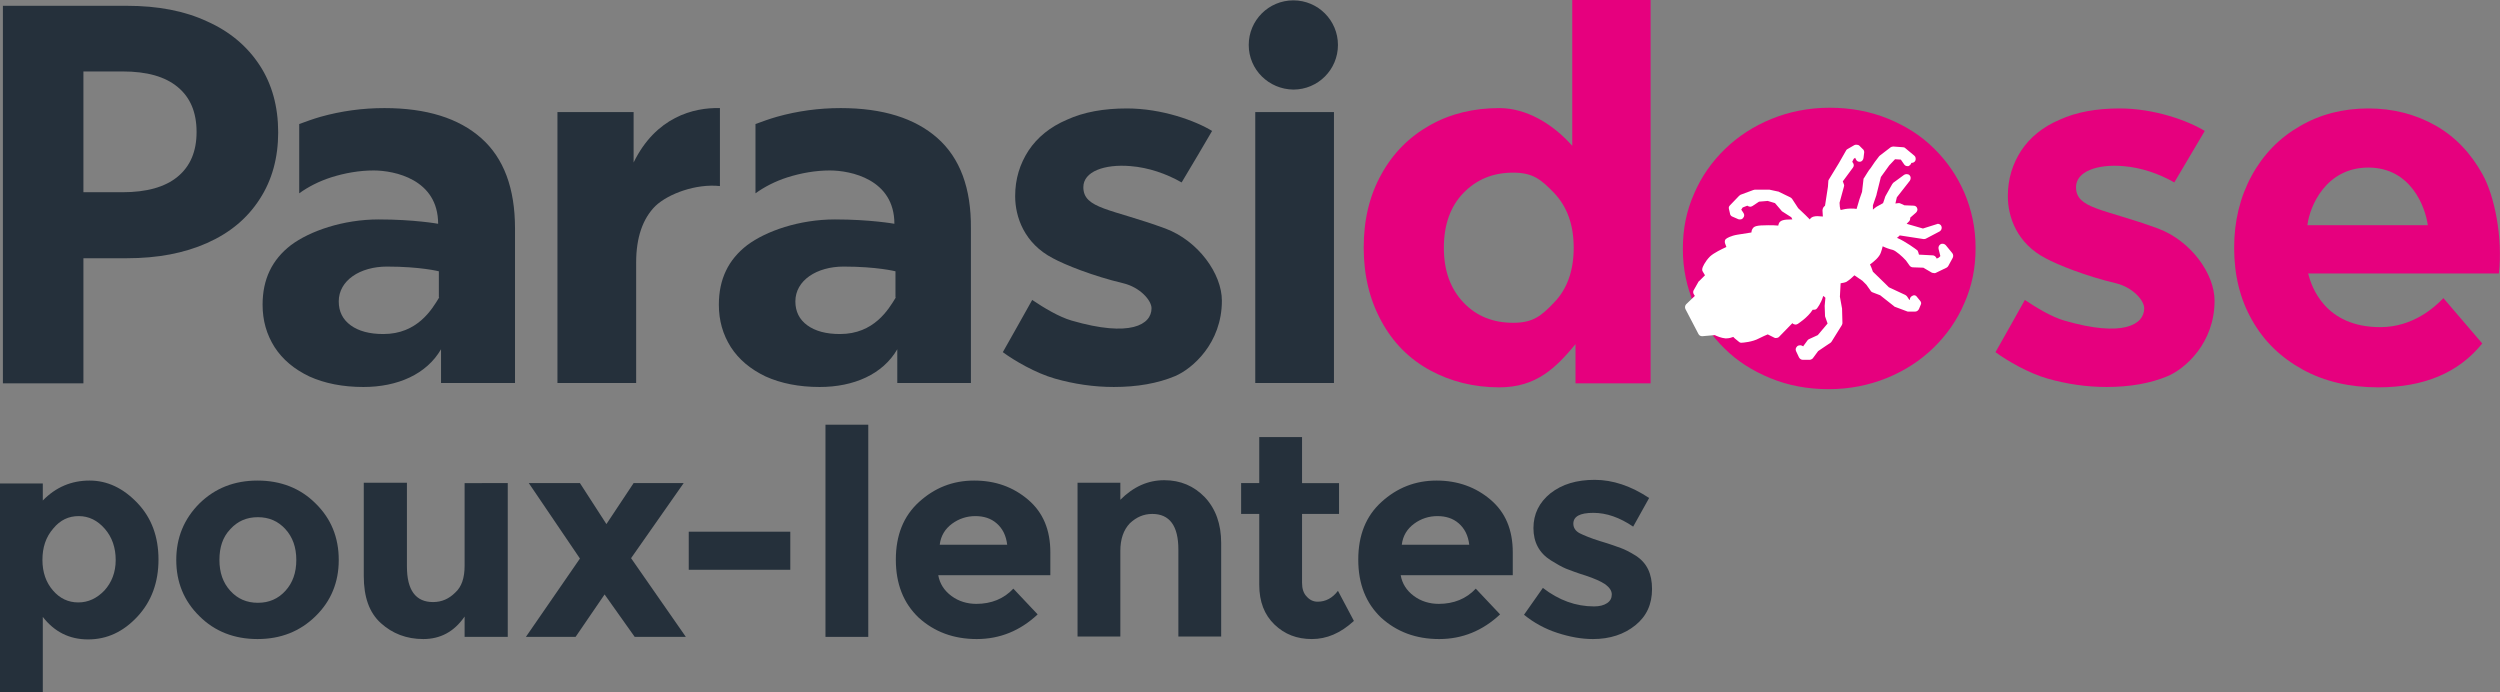 <?xml version="1.0" encoding="UTF-8"?> <!-- Generator: Adobe Illustrator 21.1.0, SVG Export Plug-In . SVG Version: 6.00 Build 0) --> <svg xmlns="http://www.w3.org/2000/svg" xmlns:xlink="http://www.w3.org/1999/xlink" id="Layer_1" x="0px" y="0px" viewBox="0 0 689.3 190.8" style="enable-background:new 0 0 689.3 190.8;" xml:space="preserve"><rect x="0" y="0" width="689.3" height="190.8" fill="#808080" stroke="none"/> <style type="text/css"> .st0{fill:#25303B;} .st1{fill:#E6007E;} .st2{fill:#FFFFFF;} </style> <g> <path class="st0" d="M49,48.7c3.5-2.9,5.2-7,5.2-12.3c0-5.4-1.7-9.5-5.2-12.4c-3.5-2.9-8.5-4.3-15.2-4.3H23V53h10.8 C40.4,53,45.5,51.6,49,48.7 M57.1,5.9c6.3,2.8,11.1,6.9,14.5,12.1c3.4,5.2,5.1,11.4,5.1,18.5c0,7-1.7,13.2-5.1,18.4 c-3.4,5.3-8.2,9.3-14.5,12.1c-6.3,2.8-13.6,4.2-22.1,4.2H23v34.5H0.8V1.6H35C43.5,1.6,50.9,3,57.1,5.9"></path> <path class="st0" d="M198.5,29.8v21.5c-6.6-0.7-14.2,2.1-17.8,5.5c-3.5,3.5-5.3,8.7-5.3,15.6v33.2h-21.7V30.9h21v13.9 C180.8,32.3,191.2,29.6,198.5,29.8"></path> <rect x="346.1" y="30.9" class="st0" width="21.7" height="74.7"></rect> <path class="st1" d="M428.5,83.4c3.6-3.7,5.4-8.8,5.4-15.1s-1.8-11.3-5.4-15.1c-3.6-3.7-5.8-5.6-11.3-5.6c-5.6,0-10.1,1.9-13.7,5.6 c-3.6,3.7-5.4,8.8-5.4,15.1s1.8,11.3,5.4,15.1c3.6,3.8,8.2,5.6,13.7,5.6C422.6,89,424.9,87.2,428.5,83.4 M455.1,0v105.7h-20.7V94.9 c-5.4,6.5-10.8,11.9-21,11.9c-7,0-13.4-1.6-19.1-4.7c-5.7-3.1-10.2-7.6-13.4-13.5c-3.2-5.8-4.9-12.6-4.9-20.3s1.6-14.4,4.9-20.3 c3.2-5.8,7.7-10.3,13.4-13.5c5.7-3.2,12.1-4.7,19.1-4.7c7.4,0,14.7,4.3,20.1,10.4V0H455.1z"></path> <path class="st1" d="M636.2,62.1h33.2c-0.7-5.1-4.7-15.9-16.4-15.9C641.3,46.2,636.8,56.9,636.2,62.1 M689,75.4h-52.6 c0.9,3.6,4.6,14.8,19.9,14.8c9,0,15-5.5,17.4-8l10.7,12.5c-6.5,8.1-16.1,12.1-28.7,12.1c-7.8,0-14.8-1.6-20.8-4.9 c-6-3.3-10.7-7.8-14-13.7c-3.3-5.8-4.9-12.4-4.9-19.9c0-7.3,1.6-13.9,4.8-19.8c3.2-5.9,7.7-10.5,13.3-13.7c5.6-3.3,12-4.9,18.9-4.9 c6.8,0,13,1.6,18.5,4.7c5.5,3.1,9.8,7.7,13,13.5C687.8,54,690.1,65.5,689,75.4"></path> <path class="st0" d="M121.1,82c-2,3.3-6,10.1-15.4,10.1c-3.8,0-6.8-0.8-9-2.4c-2.2-1.6-3.3-3.8-3.3-6.6c0-5.8,5.9-9.6,13.3-9.6 c9.2,0,14.3,1.3,14.3,1.3V82z M132.7,38.1c-6.2-5.5-15.1-8.3-26.7-8.3c-6,0-11.9,0.8-17.6,2.4c-2.1,0.6-4,1.3-5.9,2v19.1 c2.5-1.8,5.4-3.3,8.8-4.4c3.8-1.2,7.8-1.9,11.7-1.9c5.7,0,17.8,2.4,17.8,14.7c0,0-6.6-1.2-16.4-1.2c-9.8,0-19,3.2-24.2,7.1 c-5.2,4-7.8,9.4-7.8,16.4c0,4.4,1.1,8.2,3.3,11.7c2.2,3.4,5.4,6.1,9.6,8.1c4.2,1.9,9.2,2.9,14.9,2.9c9.4,0,17.4-3.5,21.4-10.4v9.3 H142V63C142,51.9,138.9,43.6,132.7,38.1"></path> <path class="st0" d="M247,82c-2,3.3-6,10.1-15.4,10.1c-3.8,0-6.8-0.8-9-2.4c-2.2-1.6-3.3-3.8-3.3-6.6c0-5.8,5.9-9.6,13.3-9.6 c9.2,0,14.3,1.3,14.3,1.3V82z M258.5,38.1c-6.2-5.5-15.1-8.3-26.7-8.3c-6,0-11.9,0.8-17.6,2.4c-2.1,0.6-4,1.3-5.9,2v19.1 c2.5-1.8,5.4-3.3,8.8-4.4c3.8-1.2,7.8-1.9,11.7-1.9c5.7,0,17.8,2.4,17.8,14.7c0,0-6.6-1.2-16.4-1.2c-9.8,0-19,3.2-24.2,7.1 c-5.2,4-7.8,9.4-7.8,16.4c0,4.4,1.1,8.2,3.3,11.7c2.2,3.4,5.4,6.1,9.6,8.1c4.2,1.9,9.2,2.9,14.9,2.9c9.4,0,17.4-3.5,21.4-10.4v9.3 h20.3V63C267.8,51.9,264.7,43.6,258.5,38.1"></path> <path class="st0" d="M344.3,12.4c0-6.8,5.5-12.3,12.3-12.3c6.8,0,12.3,5.5,12.3,12.3c0,6.8-5.5,12.3-12.3,12.3 C349.8,24.6,344.3,19.2,344.3,12.4"></path> <path class="st1" d="M504.2,107.3c-5.8,0-11.1-1-16-3c-4.9-2-9.2-4.7-12.7-8.2c-3.6-3.5-6.4-7.6-8.4-12.2c-2-4.7-3.1-9.7-3.1-15.1 v-0.3c0-5.4,1-10.4,3.1-15.1c2-4.7,4.9-8.8,8.5-12.3c3.6-3.5,7.9-6.3,12.8-8.3c4.9-2,10.3-3.1,16.1-3.1c5.7,0,11.1,1,16,3 c4.9,2,9.2,4.7,12.7,8.2c3.6,3.5,6.4,7.6,8.4,12.2c2,4.7,3.1,9.7,3.1,15.1v0.3c0,5.4-1,10.4-3.1,15.1c-2,4.7-4.9,8.8-8.5,12.3 c-3.6,3.5-7.9,6.3-12.8,8.3C515.4,106.2,510,107.3,504.2,107.3"></path> <path class="st2" d="M497,99.2c-0.4,0-0.8-0.3-1-0.7l-0.8-1.7c-0.2-0.4-0.1-0.9,0.3-1.3c0.2-0.2,0.5-0.3,0.8-0.3 c0.2,0,0.3,0,0.5,0.1l0.4,0.2c0-0.1,0.1-0.2,0.1-0.2l1.1-1.5c0.1-0.1,0.3-0.3,0.4-0.3l2.4-1.1l2.7-3.2l-0.6-1.7 c0-0.1-0.1-0.2-0.1-0.3l-0.1-2.8c0,0,0-0.1,0-0.1l0.2-2.2c-0.2-0.2-0.4-0.4-0.6-0.5c-0.6,2.1-1.7,3.4-1.7,3.4 c-0.2,0.3-0.5,0.4-0.9,0.4c-0.1,0-0.2,0-0.2,0l-0.1,0c-1.4,2.2-4,3.8-4.1,3.9c-0.2,0.1-0.4,0.2-0.6,0.2c-0.2,0-0.5-0.1-0.7-0.2 l-0.2-0.2l-3.7,3.8c-0.2,0.2-0.5,0.3-0.8,0.3c-0.2,0-0.4,0-0.5-0.1l-1.8-0.9c-0.5,0.2-1.4,0.6-2.4,1.1c-1.8,1-4.5,1.2-4.8,1.2h-0.1 c-0.3,0-0.5-0.1-0.7-0.3l-1.1-0.9c-0.1-0.1-0.1-0.1-0.2-0.2l-0.2-0.2c-0.5,0.2-1.2,0.4-1.9,0.4c-0.1,0-0.2,0-0.3,0 c-1.1-0.1-2.3-0.6-2.9-0.9l-3.4,0.3c0,0-0.1,0-0.1,0c-0.4,0-0.8-0.2-1-0.6l-3.6-6.9c-0.2-0.4-0.1-1,0.2-1.3l2.4-2.3l-0.3-0.5 c-0.2-0.3-0.2-0.8,0-1.1l1.3-2.3c0.1-0.1,0.1-0.2,0.2-0.2l1.6-1.6l-0.6-1c-0.2-0.3-0.2-0.6-0.1-1c0-0.1,0.6-1.7,2.1-3.2 c1.1-1,3.2-2,4.5-2.6l-0.4-1.1c-0.1-0.5,0-1,0.4-1.2c0.1-0.1,1.2-0.8,3.1-1.1l3.8-0.6c0-0.3,0.1-0.7,0.3-1c0.4-0.7,1-1,4.3-1 c1,0,2,0,2.8,0.1c0-0.1,0.1-0.3,0.1-0.4c0.3-1.1,1.5-1.3,3.6-1.3h0.2l-0.3-0.6l-2.5-1.6c-0.1-0.1-0.2-0.1-0.2-0.2l-1.8-2.1l-2-0.6 l-2.4,0.2l-1.8,1.2c-0.2,0.1-0.4,0.2-0.6,0.2c-0.2,0-0.5-0.1-0.7-0.2l-0.1-0.1l-1.3,0.5l-0.4,0.6l0.6,0.9c0.3,0.4,0.3,1-0.1,1.4 c-0.2,0.3-0.5,0.4-0.9,0.4c-0.2,0-0.3,0-0.5-0.1l-1.6-0.7c-0.3-0.1-0.6-0.5-0.6-0.8l-0.3-1.3c-0.1-0.4,0-0.7,0.3-1l2.5-2.6 c0.1-0.1,0.3-0.2,0.4-0.3l3.5-1.3c0.1,0,0.3-0.1,0.4-0.1c0,0,3.9,0,3.9,0c0.1,0,0.1,0,0.2,0l2.3,0.5c0.1,0,0.2,0,0.3,0.1l3.1,1.5 c0.2,0.1,0.3,0.2,0.5,0.4l1.7,2.6c0.7,0.6,1.3,1.3,2,1.9c0.4,0.4,0.8,0.8,1.2,1.2c0.5-0.9,1.7-0.9,2.1-0.9c0.5,0,1,0.1,1.5,0.1 l-0.1-1.7c0-0.3,0.1-0.6,0.3-0.9l0.4-0.4l0.8-5.2l0.1-1.4c0-0.2,0-0.3,0.1-0.5L507,45l2-3.5c0.1-0.2,0.2-0.3,0.4-0.4l1.9-1.1 c0.2-0.1,0.4-0.1,0.6-0.1c0.3,0,0.6,0.1,0.8,0.3l0.9,0.9c0.3,0.2,0.4,0.6,0.4,0.9l-0.2,1.6c-0.1,0.5-0.4,0.9-0.9,1 c-0.1,0-0.1,0-0.2,0c-0.4,0-0.8-0.2-1-0.7l-0.2-0.4l-0.4,0.3l-0.4,0.8l0.2,0.3c0.3,0.4,0.3,0.9,0,1.3l-2.8,3.8l0.3,0.8 c0.1,0.2,0.1,0.4,0,0.7l-1.2,4.4c0,0.7,0.1,1.5,0.3,2c0.8-0.2,1.7-0.4,2.8-0.4c0.6,0,1.2,0,1.6,0.1l0.8-2.7l0.7-2l0.4-3.5 c0-0.2,0.1-0.3,0.2-0.4c0.6-0.9,1.1-1.9,1.8-2.7c0.7-1.1,1.5-2.2,2.3-3.2c0.1-0.1,0.1-0.1,0.2-0.2l3-2.3c0.2-0.1,0.4-0.2,0.7-0.2 c0,0,0.1,0,0.1,0l2.7,0.2c0.2,0,0.4,0.1,0.6,0.3l2.4,2c0.4,0.3,0.5,0.9,0.3,1.4c-0.2,0.4-0.6,0.6-1,0.6c0,0-0.1,0-0.1,0 c-0.1,0.4-0.4,0.7-0.8,0.9c-0.1,0-0.2,0-0.3,0c-0.4,0-0.7-0.2-0.9-0.5l-0.9-1.3l-1.6-0.1l-1.6,1.7l-2.3,3.2l-1.2,4.8 c0,0,0,0.1,0,0.1l-1,2.9l0,1.2c0.3-0.3,0.7-0.6,1-0.8l1.8-1c0.1-0.2,0.6-1.8,0.6-1.8c0-0.1,0.1-0.1,0.1-0.2l1.8-3.2 c0.1-0.1,0.2-0.3,0.3-0.4l3-2.2c0.2-0.1,0.4-0.2,0.7-0.2c0.3,0,0.6,0.1,0.8,0.3c0.4,0.4,0.4,1,0.1,1.5l-3.6,4.6l-0.4,1.7l0.8-0.1 c0,0,0.1,0,0.1,0c0.2,0,0.3,0,0.5,0.1l1.1,0.5l2.5,0.1c0.5,0,0.9,0.3,1,0.7c0.2,0.4,0,0.9-0.3,1.2l-1.6,1.4l0,0.1 c0,0.3-0.1,0.7-0.3,0.9l-0.7,0.7l4.5,1.3l3.8-1.2c0.1,0,0.2-0.1,0.3-0.1c0.4,0,0.9,0.3,1,0.7c0.2,0.5,0,1.1-0.5,1.4l-3.8,2 c-0.2,0.1-0.3,0.1-0.5,0.1c-0.1,0-0.1,0-0.2,0l-6.5-1c-0.2,0.2-0.5,0.5-0.8,0.7c0,0,0,0,0.1,0c2.2,0.9,5.3,3.2,5.4,3.3 c0.2,0.1,0.3,0.3,0.4,0.6l0.2,0.7l3.8,0.2c0.4,0,0.8,0.3,1,0.7l0.1,0.2l0.6-0.3l0.4-0.4l-0.5-2c-0.1-0.5,0.1-1,0.6-1.3 c0.2-0.1,0.3-0.1,0.5-0.1c0.3,0,0.6,0.1,0.9,0.4l1.8,2.2c0.3,0.4,0.3,0.9,0.1,1.3l-1.2,2.2c-0.1,0.2-0.3,0.4-0.5,0.5l-2.9,1.4 c-0.1,0.1-0.3,0.1-0.5,0.1c-0.2,0-0.4-0.1-0.6-0.1l-2.4-1.4l-2.9-0.1c-0.3,0-0.7-0.2-0.9-0.5l-1-1.4c-1-1.1-2.7-2.6-3.6-2.9 c-0.9-0.2-2-0.6-2.8-1c-0.1,0.5-0.3,1.1-0.5,1.7c-0.4,1.3-2,2.6-3,3.3l0.4,0.9l0.4,1.1l3.4,3.3l1,1l4.5,2.1 c0.2,0.1,0.3,0.2,0.5,0.4l0.6,0.9l0.2,0.1l0-0.2c0-0.4,0.3-0.8,0.8-1c0.1,0,0.2-0.1,0.3-0.1c0.3,0,0.6,0.1,0.8,0.4l0.9,1.1 c0.3,0.3,0.4,0.8,0.2,1.1l-0.5,1.2c-0.2,0.4-0.6,0.7-1,0.7c0,0-2,0-2,0c-0.1,0-0.3,0-0.4-0.1l-3.2-1.2c-0.1,0-0.2-0.1-0.3-0.2 l-3.8-3l-2.1-0.8c-0.2-0.1-0.4-0.2-0.5-0.4l-1.2-1.7l-1.1-1.1l-2.2-1.5c-0.6,0.6-1.4,1.3-2.2,1.8c-0.4,0.2-1,0.3-1.6,0.4l-0.2,3.7 l0.6,3.3c0,0.1,0,0.1,0,0.2l0.1,3.8c0,0.2-0.1,0.4-0.2,0.6l-2.8,4.5c-0.1,0.1-0.2,0.3-0.3,0.3l-3.4,2.3l-1.4,1.9 c-0.2,0.3-0.5,0.4-0.8,0.5L497,99.2C497.1,99.2,497,99.2,497,99.2"></path> <path class="st0" d="M321.3,63c-15-5.5-22.6-5.4-22.6-11.4c0-4.3,5.8-6.4,13-5.8c5,0.4,9.9,2.1,14.1,4.5c2.5-4.1,6.4-10.8,8.4-14.2 c-4.6-2.8-13.8-6.2-23.5-6.2c-6.4,0-11.9,1-16.5,3.1c-4.7,2-8.2,4.9-10.6,8.5c-2.4,3.7-3.7,7.8-3.7,12.6c0,5.7,2.5,13,10.4,17.1 c3.3,1.8,11,4.9,19.4,6.9c4.6,1.1,7.8,4.7,7.8,6.9c0,4.5-5.8,8.1-22,3.4c-3.5-1-7.8-3.6-10.9-5.7c-2.1,3.7-6.3,11.3-8.1,14.4 c3.1,2.3,9.1,5.8,14.4,7.3c5.3,1.5,10.7,2.3,16.2,2.3c6.5,0,12.1-1,16.9-3c4.7-2,12.9-9,12.9-20.8C336.9,75.5,330.4,66.4,321.3,63"></path> <path class="st1" d="M595,63c-15-5.5-22.6-5.4-22.6-11.4c0-4.3,5.8-6.4,13-5.8c5,0.4,9.9,2.1,14.1,4.5c2.4-4.1,6.4-10.8,8.4-14.2 c-4.6-2.8-13.8-6.2-23.5-6.2c-6.4,0-11.9,1-16.5,3.1c-4.7,2-8.2,4.9-10.6,8.5c-2.4,3.7-3.7,7.8-3.7,12.6c0,5.7,2.5,13,10.4,17.1 c3.3,1.8,11,4.9,19.4,6.9c4.6,1.1,7.8,4.7,7.8,6.9c0,4.5-5.8,8.1-22,3.4c-3.5-1-7.8-3.6-10.9-5.7c-2.1,3.7-6.3,11.3-8.1,14.4 c3.1,2.3,9.1,5.8,14.4,7.3c5.3,1.5,10.7,2.3,16.2,2.3c6.5,0,12.1-1,16.9-3c4.7-2,12.9-9,12.9-20.8C610.6,75.5,604.1,66.4,595,63"></path> <path class="st0" d="M11.7,154.4c0,3.4,1,6.2,2.9,8.4c1.9,2.2,4.2,3.3,7,3.3c2.7,0,5.1-1.1,7.2-3.3c2-2.2,3.1-5,3.1-8.4 c0-3.4-1-6.3-3-8.6c-2-2.3-4.4-3.5-7.2-3.5c-2.8,0-5.1,1.1-7,3.4C12.6,148.1,11.7,151,11.7,154.4 M24.7,132.5 c4.9,0,9.3,2.1,13.2,6.2c3.9,4.1,5.8,9.3,5.8,15.6c0,6.2-1.9,11.5-5.8,15.7c-3.9,4.2-8.4,6.3-13.6,6.3c-5.2,0-9.3-2.1-12.5-6.2 v20.9H0v-57.7h11.8v4.7C15.4,134.3,19.7,132.5,24.7,132.5"></path> <path class="st0" d="M60.5,154.4c0,3.5,1,6.3,3,8.5c2,2.2,4.5,3.3,7.6,3.3c3.1,0,5.6-1.1,7.6-3.3c2-2.2,3-5,3-8.5 c0-3.5-1-6.3-3-8.5c-2-2.2-4.5-3.3-7.6-3.3c-3.1,0-5.6,1.1-7.6,3.3C61.4,148.1,60.5,150.9,60.5,154.4 M93.4,154.4 c0,6.1-2.1,11.3-6.4,15.5c-4.3,4.2-9.6,6.3-16,6.3c-6.4,0-11.8-2.1-16-6.3c-4.3-4.2-6.4-9.4-6.4-15.5c0-6.1,2.1-11.3,6.4-15.6 c4.3-4.2,9.6-6.3,16-6.3c6.4,0,11.8,2.1,16,6.3C91.3,143,93.4,148.2,93.4,154.4"></path> <path class="st0" d="M128.1,156v-22.8H140v42.4h-11.9V170c-2.9,4.2-6.7,6.2-11.4,6.2c-4.6,0-8.5-1.5-11.7-4.4 c-3.2-2.9-4.7-7.2-4.7-13v-25.7h11.9v23.1c0,6.5,2.4,9.8,7.2,9.8c2.4,0,4.4-0.9,6.1-2.6C127.3,161.8,128.1,159.3,128.1,156"></path> <polygon class="st0" points="159.9,133.2 167.2,144.5 174.7,133.2 188.5,133.2 174,153.9 189.1,175.6 175,175.6 166.7,163.9 158.7,175.6 145,175.6 159.9,154 145.8,133.2 "></polygon> <rect x="189.9" y="146.6" class="st0" width="28" height="10.5"></rect> <rect x="227.6" y="117.1" class="st0" width="11.8" height="58.5"></rect> <path class="st0" d="M274.8,144.3c-1.6-1.4-3.6-2-5.9-2c-2.3,0-4.5,0.7-6.4,2.1c-1.9,1.4-3.1,3.3-3.4,5.8h18.6 C277.4,147.6,276.4,145.7,274.8,144.3 M286.1,169.4c-4.8,4.5-10.4,6.8-16.8,6.8c-6.4,0-11.7-2-16-5.9c-4.2-4-6.3-9.3-6.3-16 c0-6.7,2.1-12,6.4-15.9c4.3-3.9,9.3-5.9,15.2-5.9s10.8,1.8,14.9,5.3c4.1,3.5,6.1,8.3,6.1,14.5v6.3h-30.9c0.4,2.3,1.6,4.2,3.6,5.7 c2,1.5,4.4,2.2,6.9,2.2c4.1,0,7.6-1.4,10.2-4.2L286.1,169.4z"></path> <path class="st0" d="M308.9,151.9v23.6h-11.8v-42.4h11.8v4.7c3.6-3.6,7.6-5.4,12.1-5.4c4.5,0,8.2,1.6,11.2,4.7 c3,3.2,4.5,7.4,4.5,12.6v25.8h-11.8v-24c0-6.5-2.4-9.8-7.2-9.8c-2.4,0-4.4,0.9-6.2,2.6C309.8,146.1,308.9,148.6,308.9,151.9"></path> <path class="st0" d="M359,141.7v19c0,1.6,0.4,2.9,1.3,3.8c0.8,0.9,1.8,1.4,3,1.4c2.2,0,4.1-1,5.6-3l4.4,8.3c-3.7,3.4-7.5,5-11.6,5 c-4.1,0-7.5-1.3-10.3-4c-2.8-2.7-4.2-6.3-4.2-11v-19.5h-5v-8.5h5v-12.7H359v12.7h10.2v8.5H359z"></path> <path class="st0" d="M402.2,144.3c-1.6-1.4-3.6-2-5.9-2c-2.3,0-4.5,0.7-6.4,2.1c-1.9,1.4-3.1,3.3-3.4,5.8h18.6 C404.8,147.6,403.8,145.7,402.2,144.3 M413.6,169.4c-4.8,4.5-10.4,6.8-16.8,6.8c-6.4,0-11.7-2-16-5.9c-4.2-4-6.3-9.3-6.3-16 c0-6.7,2.1-12,6.4-15.9c4.3-3.9,9.3-5.9,15.2-5.9c5.8,0,10.8,1.8,14.9,5.3c4.1,3.5,6.1,8.3,6.1,14.5v6.3h-30.9 c0.4,2.3,1.6,4.2,3.6,5.7c2,1.5,4.4,2.2,6.9,2.2c4.1,0,7.6-1.4,10.2-4.2L413.6,169.4z"></path> <path class="st0" d="M455.5,162.4c0,4.2-1.5,7.5-4.6,10c-3.1,2.5-7,3.8-11.7,3.8c-3.2,0-6.4-0.6-9.8-1.7c-3.4-1.1-6.5-2.8-9.2-5 l5.2-7.4c4.4,3.4,9.1,5.1,14.1,5.1c1.5,0,2.7-0.3,3.6-0.9c0.9-0.6,1.3-1.4,1.3-2.4c0-1-0.6-1.9-1.8-2.8c-1.2-0.8-3-1.6-5.4-2.4 c-2.3-0.7-4.1-1.4-5.4-1.9c-1.2-0.5-2.6-1.3-4.2-2.3c-3.2-2-4.8-5-4.8-8.9c0-3.9,1.6-7.1,4.7-9.6c3.2-2.5,7.2-3.7,12.2-3.7 s10,1.7,15,5l-4.4,7.9c-3.7-2.5-7.3-3.8-11-3.8c-3.7,0-5.5,1-5.5,3c0,1.1,0.6,2,1.7,2.6c1.2,0.6,3.1,1.4,5.7,2.2 c2.7,0.8,4.6,1.5,5.7,1.9c1.1,0.4,2.5,1.1,4.1,2.1C454.1,155.2,455.5,158.2,455.5,162.4"></path> </g> </svg> 